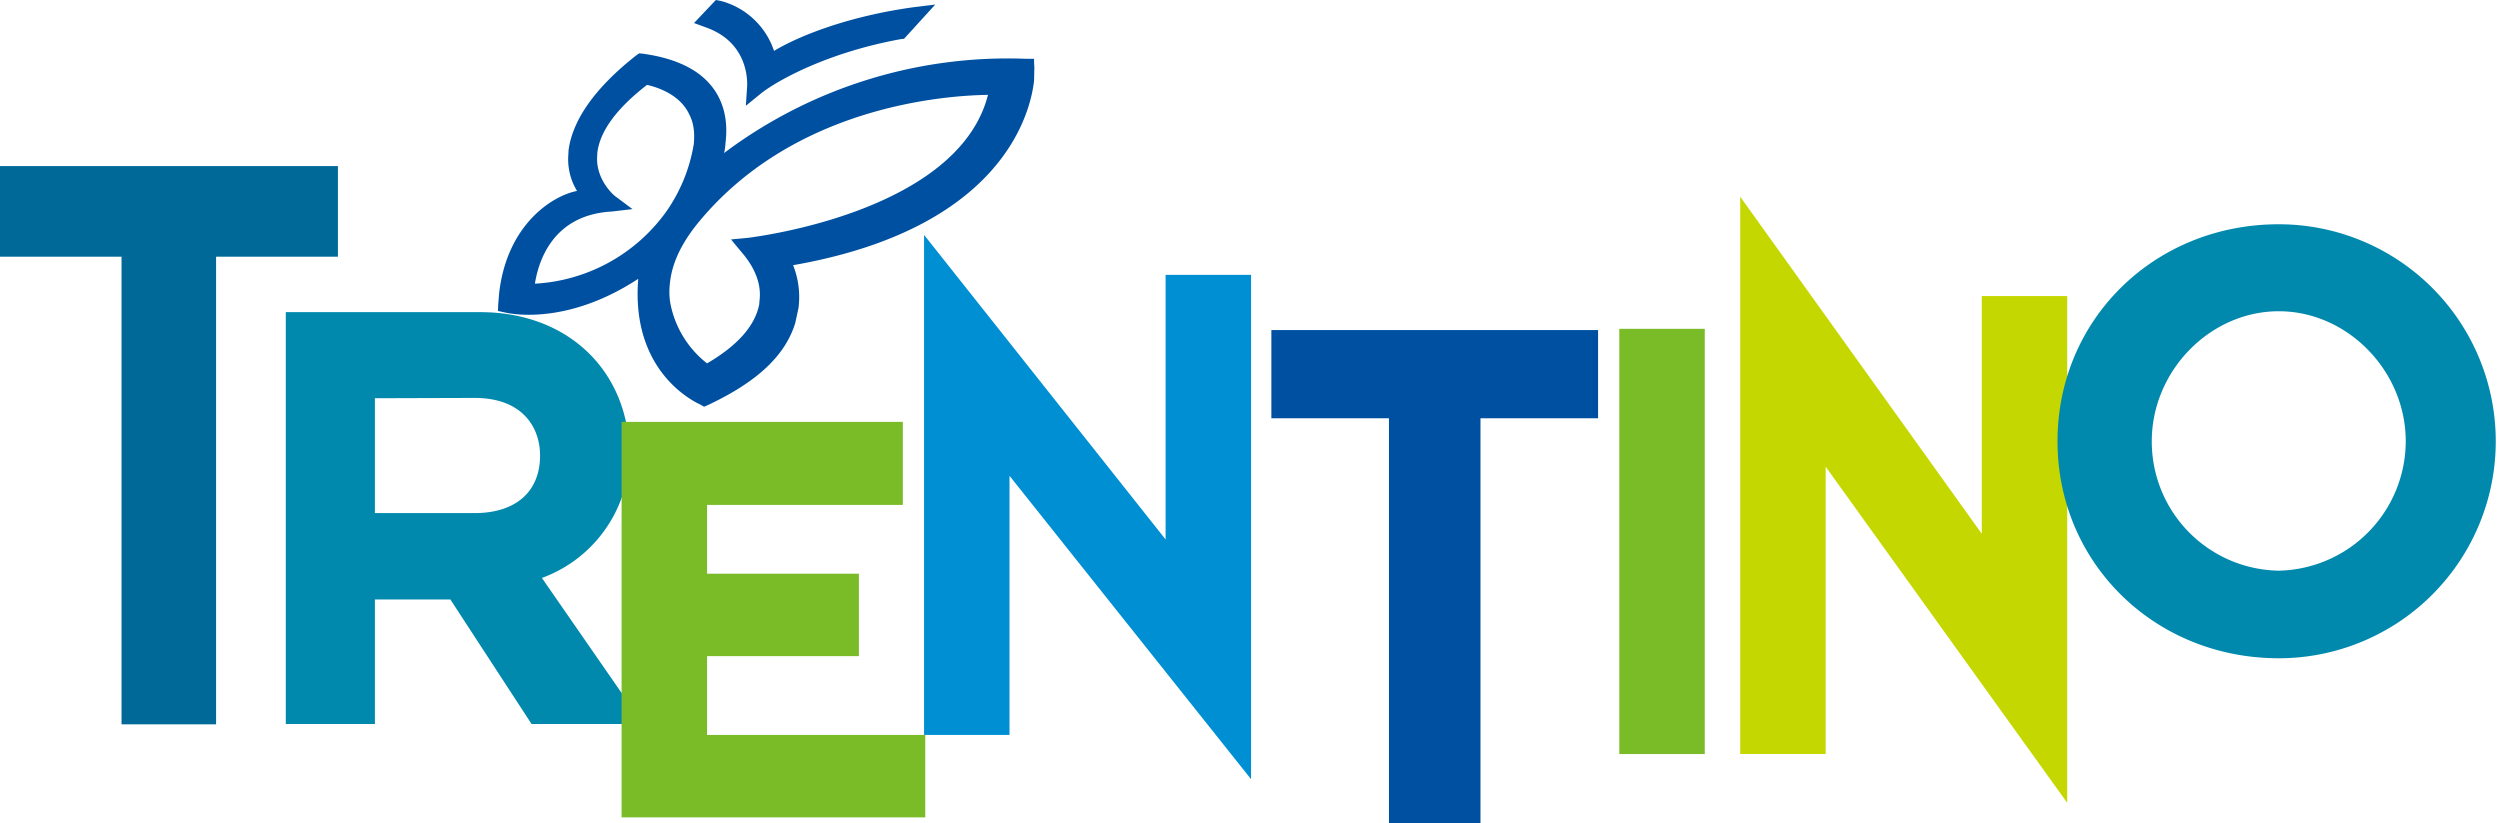 <?xml version="1.0" encoding="utf-8"?><svg version="1.1" id="layer" xmlns="http://www.w3.org/2000/svg" x="0" y="0" viewBox="0 0 824.9 271.6" xml:space="preserve"><style>.st0{fill:#0050a2}.st1{fill:#79bc28}.st4{fill:#0088ad}</style><path class="st0" d="M246.5 28.9l-.4 6 4.9-4c5.4-4.3 22-13.6 46.3-18l1-.1 10.3-11.3-3.2.4-4.1.5c-21.6 3-37.8 9.5-45.9 14.4A25.3 25.3 0 00237.8.3l-1.6-.3-7.2 7.6 3.8 1.4c15.2 5.3 13.7 19.7 13.7 19.9"/><path class="st0" d="M341.2 20.5v-1.1h-2.6a156 156 0 00-99.7 31.1c.3-1 .4-2.2.5-3.4.7-5.9-.1-11.1-2.5-15.5-4.1-7.6-12.5-12.2-24.9-13.9l-1.1-.1-1 .7c-13.6 10.7-21 21.3-22.3 31.3l-.1 1.9a20 20 0 002.9 11.5c-8.2 1.6-23.1 11.1-25.7 33.7l-.3 3.6-.1 2.3 2.3.5c3.4.8 21.4 3.7 44-11.1-2.5 30.4 18.1 40.4 20.5 41.5l.7.4.5.3 1.2-.5c16.4-7.7 25.6-16.4 28.9-27.1l1.1-5.1c.7-5.9-.5-10.7-1.8-14 68.5-12 78.2-49.5 79.5-60.8l.1-4.4-.1-1.8zM176.5 93.6c1.2-7.6 6-22.7 25.3-23.8l6.9-.8-5.5-4.1c-.1 0-6.2-4.8-6.2-12.6l.1-1.9c.8-7 6.3-14.6 16.4-22.4 3 .7 10.9 3 14 9.9 1.4 2.7 1.8 6 1.4 9.8a54.3 54.3 0 01-8.9 21.9 57.2 57.2 0 01-43.5 24m70.1-15.1l-5.4.5 3.4 4.1c4.7 5.4 6.7 10.9 6 16.2l-.1 1.2c-1.4 7-7.1 13.5-17.2 19.4a33 33 0 01-12.2-20.3c-.3-2.2-.3-4.4 0-6.6.7-6.2 3.7-12.5 8.7-18.8 31.9-39.6 83-42.7 96.2-42.9-10 39.2-78.7 47.1-79.4 47.2M458.3 271.6V138h-38.8v-29.1H527.3V138h-38.8v133.6z"/><path class="st1" d="M534.3 248.8V108.5h28.2v140.3z"/><path d="M304.9 85.1v157.4h28.2V157l79.7 100.1V90.7h-28.2V178L304.9 77.5v7.6z" fill="#008fd3"/><path d="M574.2 73.3v175.5h28.2V154l79.7 110.9V97.7h-28.2v78.4L574.2 64.9v8.4z" fill="#c5d700"/><path class="st4" d="M678.9 145.6c0 40.1 32 71.6 73 71.6a71.5 71.5 0 100-143.2c-41 0-73 31.4-73 71.6m31.1 0c0-23.2 19.2-42.9 41.9-42.9s41.9 19.7 41.9 42.9a42.8 42.8 0 01-41.9 42.7 42.6 42.6 0 01-41.9-42.7"/><path fill="#006998" d="M40.1 239V84.7H0V54.8h111.5v29.9H71.3V239z"/><g><path class="st4" d="M94.3 102.8v136.1h29.4v-41.1h24.9l26.8 41.1h36.8l-33.4-48.2a44 44 0 0028.9-40.3c0-27.9-20.2-47.4-49.2-47.4H94.3v-.2zm62.3 28.5c15.9 0 21.6 9.8 21.6 19 0 12-8.1 19-21.6 19h-32.9v-37.9l32.9-.1z"/></g><path class="st1" d="M205.1 269.7V139.2h92.8v27.4h-64.6v22.7h50.1v27.2h-50.1v26h72v27.2z"/></svg>